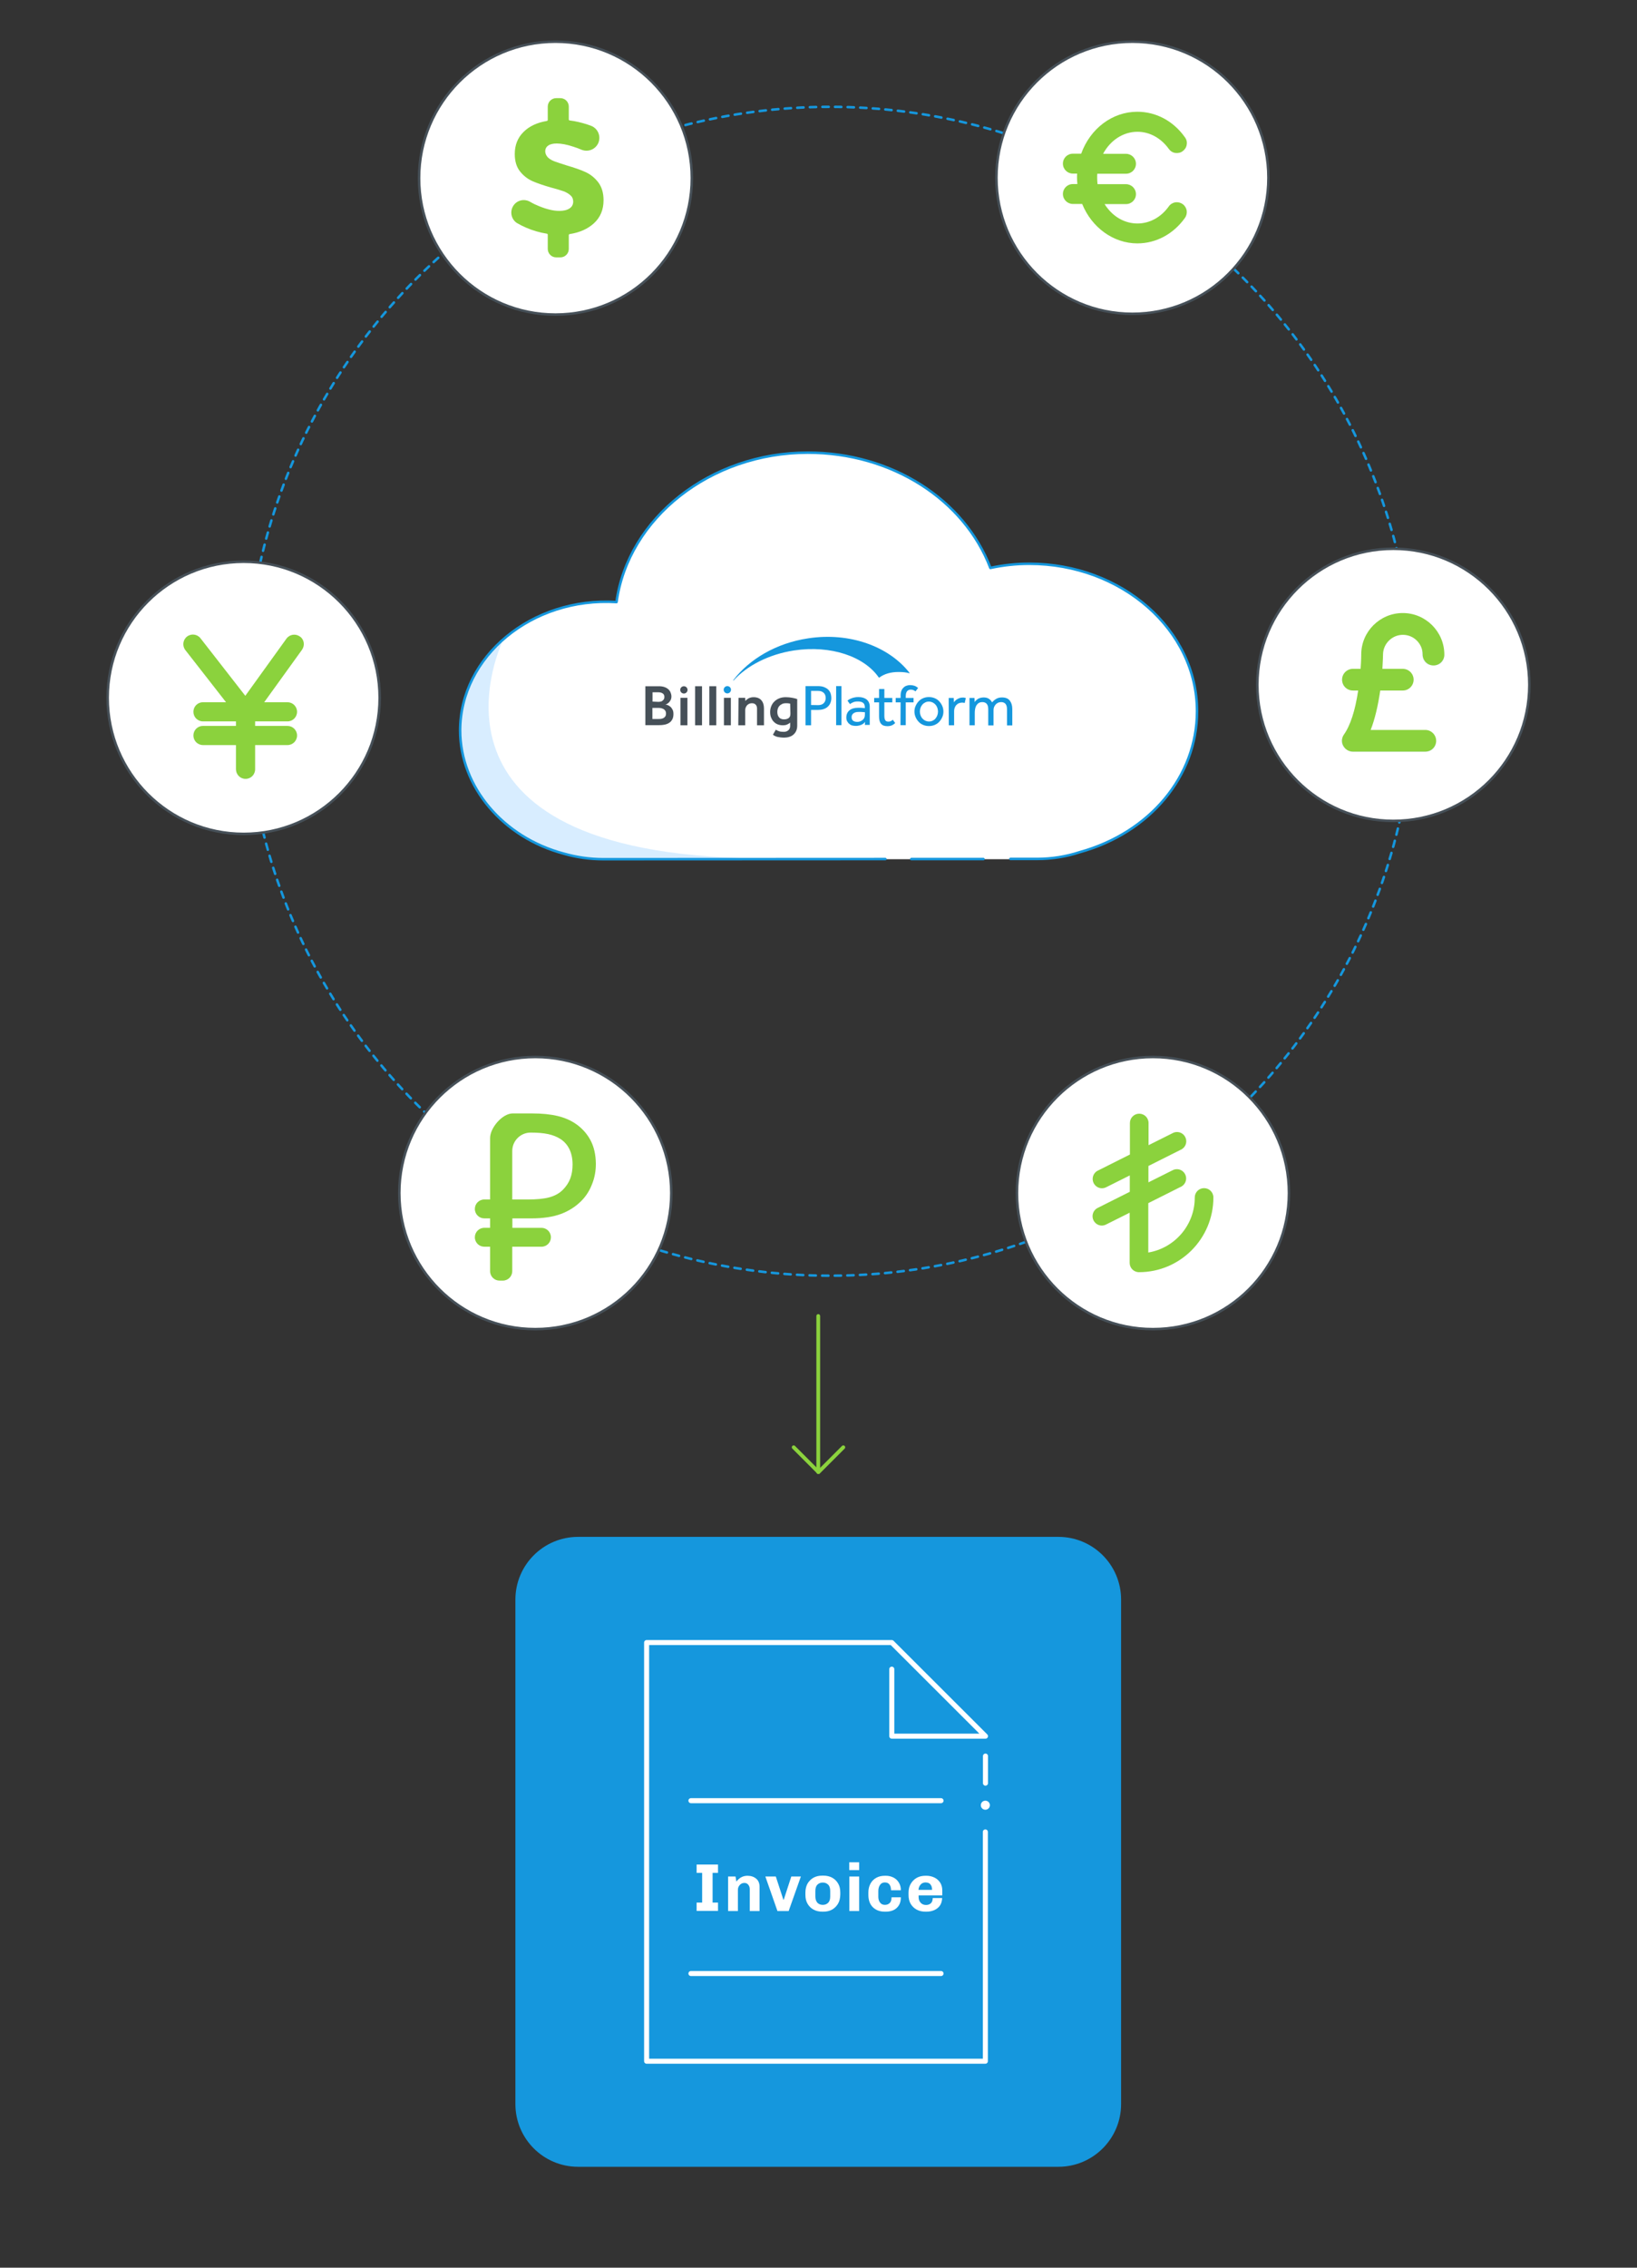 <?xml version="1.0" encoding="utf-8"?>
<!-- Generator: Adobe Illustrator 24.2.3, SVG Export Plug-In . SVG Version: 6.00 Build 0)  -->
<svg version="1.1" id="Layer_1" xmlns="http://www.w3.org/2000/svg" xmlns:xlink="http://www.w3.org/1999/xlink" x="0px" y="0px"
	 viewBox="0 0 1300 1800" style="enable-background:new 0 0 1300 1800;" xml:space="preserve">
<rect x="0" y="0" width="1300" height="1800" fill="#333333" stroke="none"/>
<style type="text/css">
	.st0{fill:#1597DD;}
	.st1{fill:none;stroke:#8BD23D;stroke-width:3;stroke-linecap:round;stroke-linejoin:round;stroke-miterlimit:10;}
	.st2{fill:#FFFFFF;}
	.st3{fill:#D8EDFF;}
	.st4{fill:none;stroke:#1597DD;stroke-width:2;stroke-linecap:round;stroke-linejoin:round;stroke-miterlimit:10;}
	.st5{fill:#465058;}
	
		.st6{fill:none;stroke:#1597DD;stroke-width:2;stroke-linecap:round;stroke-linejoin:round;stroke-miterlimit:10;stroke-dasharray:5,5;}
	.st7{fill:#FFFFFF;stroke:#465058;stroke-width:2;stroke-miterlimit:10;}
	.st8{clip-path:url(#SVGID_2_);}
	.st9{fill:#8BD23D;}
	.st10{fill:none;}
	.st11{fill:none;stroke:#FFFFFF;stroke-width:4;stroke-linecap:round;stroke-linejoin:round;stroke-miterlimit:10;}
	.st12{fill:none;stroke:#8BD23D;stroke-width:2;stroke-linecap:round;stroke-linejoin:round;stroke-miterlimit:10;}
	.st13{fill:none;stroke:#465058;stroke-width:2;stroke-linecap:round;stroke-linejoin:round;stroke-miterlimit:10;}
	.st14{fill:#465058;stroke:#465058;stroke-width:2;stroke-linecap:round;stroke-linejoin:round;stroke-miterlimit:10;}
	.st15{fill:#FFFFFF;stroke:#465058;stroke-width:2;stroke-linecap:round;stroke-linejoin:round;stroke-miterlimit:10;}
	.st16{fill:none;stroke:#465058;stroke-width:2;stroke-miterlimit:10;}
	.st17{fill:#D8EDFF;stroke:#465058;stroke-width:2;stroke-miterlimit:10;}
	.st18{fill:#FFFFFF;stroke:#1597DD;stroke-width:2;stroke-miterlimit:10;}
	.st19{fill:#FFFFFF;stroke:#1597DD;stroke-width:2;stroke-linecap:round;stroke-linejoin:round;stroke-miterlimit:10;}
	.st20{fill:none;stroke:#1597DD;stroke-width:2;stroke-linejoin:round;stroke-miterlimit:10;}
	.st21{fill:#B1DBFF;stroke:#1597DD;stroke-width:2;stroke-linecap:round;stroke-linejoin:round;stroke-miterlimit:10;}
	.st22{fill:none;stroke:#465058;stroke-width:2;stroke-linejoin:round;stroke-miterlimit:10;}
	.st23{fill:#DCE4EA;stroke:#465058;stroke-width:2;stroke-linecap:round;stroke-linejoin:round;stroke-miterlimit:10;}
	.st24{fill:#98A6AF;}
	.st25{fill:#D8EDFF;stroke:#1597DD;stroke-width:2;stroke-linejoin:round;stroke-miterlimit:10;}
	.st26{fill:none;stroke:#1597DD;stroke-width:2;stroke-linecap:round;stroke-linejoin:round;stroke-dasharray:8,8;}
	
		.st27{fill:none;stroke:#1597DD;stroke-width:2;stroke-linecap:round;stroke-linejoin:round;stroke-miterlimit:10;stroke-dasharray:8,8;}
	
		.st28{fill:none;stroke:#1597DD;stroke-width:2;stroke-linecap:round;stroke-linejoin:round;stroke-miterlimit:10;stroke-dasharray:9.315,9.315;}
	.st29{fill:none;stroke:#1597DD;stroke-width:2;stroke-linecap:round;stroke-linejoin:round;stroke-dasharray:9.315,9.315;}
	.st30{fill:none;stroke:#FFFFFF;stroke-width:2;stroke-miterlimit:10;}
</style>
<path class="st0" d="M840.5,1719.9H459.1c-27.5,0-49.8-22.3-49.8-49.8v-400.4c0-27.5,22.3-49.8,49.8-49.8h381.4
	c27.5,0,49.8,22.3,49.8,49.8v400.4C890.3,1697.6,868,1719.9,840.5,1719.9z"/>
<g>
	<line class="st1" x1="649.8" y1="1044.6" x2="649.8" y2="1168.5"/>
	<polyline class="st1" points="669.7,1148.8 650,1168.5 630.3,1148.8 	"/>
</g>
<g>
	<g>
		<path class="st2" d="M703.1,682 M781,682l-57.3,0 M781,682 M703.1,682L479,682.1c-10.5,0-21-1.5-31.2-4.4
			c-48.3-12.8-82.3-53-82.4-97.7c0-58.7,56.8-106.2,124.3-102c9.2-66.5,74.4-118.6,152-118.6c66.5,0,124.2,37,145,91.6
			c10.2-2.2,20.5-3.3,30.9-3.3c73.4,0,133.2,52.5,133.2,117.1c0,51.5-37.4,96.4-93.1,111.8c-10.6,3.5-22.3,5.4-34.1,5.4l0,0l-21,0"
			/>
		<path class="st3" d="M399.7,507.6c0,0-81.9,165.2,188,173.4l-41.9,1l-76.7-0.4c0,0-23.9-2.8-37.5-9.5
			c-13.6-6.8-67.6-31.3-65.8-99.4C365.8,572.7,365.8,536.5,399.7,507.6z"/>
		<g>
			<g>
				<path class="st4" d="M703.1,681.9 M781,681.9l-57.3,0 M781,681.9 M703.1,681.9L479,682c-10.5,0-21-1.5-31.2-4.4
					c-48.3-12.8-82.3-53-82.4-97.7c0-58.7,56.8-106.2,124.2-102c9.2-66.5,74.4-118.6,151.9-118.6c66.5,0,124.2,37,145,91.5
					c10.2-2.2,20.5-3.3,30.9-3.3c73.4,0,133.2,52.5,133.2,117.1c0,51.5-37.4,96.4-93.1,111.8c-10.6,3.5-22.3,5.4-34.1,5.4l0,0l-21,0
					"/>
			</g>
			<g>
				<g>
					<path class="st0" d="M722.1,534.4c0.2,0,0.3-0.1,0.2-0.3c-16.3-20.9-47.4-32.5-80.6-27.4c-25.3,3.8-46.6,16.5-59.4,33.2
						c-0.1,0.2,0.1,0.4,0.3,0.2c10.6-11.7,27.8-20.7,48-23.8c29.2-4.4,55.8,4.8,67.3,21.5c0.1,0,0.2,0,0.3,0.1c4-3,9.1-4.5,15.4-4.5
						C717,533.4,719.9,533.7,722.1,534.4z"/>
				</g>
				<g>
					<g>
						<path class="st0" d="M639.7,544.6l9.8,0c2.1,0,3.9,0.3,5.2,0.9c1.4,0.6,2.5,1.3,3.3,2.2c0.8,0.9,1.4,1.9,1.7,3
							c0.3,1.1,0.5,2.2,0.5,3.3c0,1.6-0.3,2.9-0.8,4.1c-0.5,1.2-1.3,2.2-2.2,3c-0.9,0.8-2,1.4-3.3,1.8c-1.3,0.4-2.7,0.6-4.2,0.6
							l-5.6,0l0,12.2l-4.4,0L639.7,544.6z M649.7,559.7c1.9,0,3.4-0.5,4.4-1.5c1-1,1.6-2.3,1.6-4.1c0-1.8-0.5-3.2-1.6-4.2
							c-1.1-1-2.5-1.5-4.4-1.5l-5.6,0l0,11.2L649.7,559.7z"/>
						<path class="st0" d="M664,544.6l4.2,0l0,31l-4.2,0L664,544.6z"/>
						<path class="st0" d="M687,573c-0.8,1.1-1.9,1.9-3.2,2.4c-1.3,0.5-2.7,0.8-4.1,0.8c-0.9,0-1.8-0.1-2.7-0.3
							c-0.9-0.2-1.7-0.6-2.4-1.2c-0.7-0.5-1.3-1.2-1.8-2.1c-0.5-0.9-0.7-1.9-0.7-3.1c0-2.3,0.8-4.2,2.4-5.6c1.6-1.4,4-2.1,7-2.1
							c0.5,0,1,0,1.6,0c0.6,0,1.1,0.1,1.6,0.1c0.5,0,0.9,0.1,1.3,0.1c0.4,0,0.6,0.1,0.8,0.1l0-0.8c0-1.6-0.5-2.8-1.5-3.5
							c-1-0.7-2.3-1-4-1c-1.6,0-2.9,0.2-3.9,0.7c-1,0.4-1.8,0.9-2.4,1.4l-2-2.8c0.4-0.3,0.8-0.6,1.3-0.9c0.5-0.3,1.1-0.6,1.9-0.9
							c0.7-0.3,1.5-0.5,2.4-0.7c0.9-0.2,1.9-0.3,3.1-0.3c2.8,0,5,0.7,6.6,2c1.6,1.3,2.4,3.3,2.4,5.7l0,10.2c0,0.8,0,1.6,0,2.3
							c0,0.8,0,1.4,0,1.9l-3.9,0L687,573z M686.9,565.4c-0.1,0-0.4-0.1-0.7-0.1c-0.4,0-0.8-0.1-1.2-0.1c-0.5,0-1-0.1-1.5-0.1
							c-0.5,0-1,0-1.5,0c-1.2,0-2.1,0.1-2.9,0.4c-0.7,0.3-1.3,0.6-1.7,1c-0.4,0.4-0.7,0.9-0.9,1.4c-0.2,0.5-0.2,1-0.2,1.5
							c0,1.2,0.4,2.1,1.2,2.7c0.8,0.6,1.9,0.9,3.3,0.9c0.8,0,1.6-0.1,2.3-0.4c0.7-0.3,1.4-0.7,1.9-1.1c0.6-0.5,1-1,1.3-1.6
							c0.3-0.6,0.5-1.3,0.5-1.9L686.9,565.4z"/>
						<path class="st0" d="M698.1,557.5l-3.9,0l0-3.5l3.9,0l0-7.1l4.2,0l0,7.1l6.3,0l0,3.5l-6.3,0l0,10.7c0,1.7,0.3,2.9,0.8,3.6
							c0.5,0.7,1.3,1,2.3,1c0.8,0,1.5-0.1,2-0.4c0.5-0.2,1.1-0.6,1.6-1.1l1.9,2.6c-0.9,0.9-1.8,1.5-2.8,1.9
							c-0.9,0.4-2.1,0.6-3.4,0.6c-2.3,0-4-0.6-5-1.9c-1.1-1.2-1.6-3.2-1.6-5.8L698.1,557.5z"/>
						<path class="st0" d="M715.2,557.5l-3.9,0l0-3.5l3.9,0l0-1.8c0-1.5,0.2-2.7,0.6-3.8c0.4-1.1,1-1.9,1.7-2.6
							c0.7-0.7,1.5-1.2,2.4-1.5c0.9-0.3,1.8-0.5,2.8-0.5c1.1,0,2.3,0.2,3.4,0.5c1.1,0.4,2.1,1,3,1.8l-2.1,2.7
							c-1.1-1-2.4-1.4-3.7-1.4c-1.2,0-2.2,0.4-2.9,1.2c-0.7,0.8-1.1,2.1-1.1,4l0,1.4l6.2,0l0,3.5l-6.2,0l0,18.1l-4.2,0L715.2,557.5z
							"/>
						<path class="st0" d="M737.7,576.3c-1.7,0-3.2-0.3-4.6-0.9c-1.4-0.6-2.6-1.4-3.6-2.5c-1-1.1-1.8-2.3-2.4-3.7
							c-0.6-1.4-0.9-2.9-0.9-4.4c0-1.6,0.3-3.1,0.9-4.4c0.6-1.4,1.4-2.6,2.4-3.7c1-1.1,2.2-1.9,3.6-2.5c1.4-0.6,2.9-0.9,4.6-0.9
							c1.6,0,3.2,0.3,4.6,0.9c1.4,0.6,2.6,1.4,3.6,2.5c1,1.1,1.8,2.3,2.4,3.7c0.6,1.4,0.9,2.9,0.9,4.4c0,1.6-0.3,3.1-0.9,4.4
							c-0.6,1.4-1.4,2.6-2.4,3.7c-1,1.1-2.2,1.9-3.6,2.5C740.9,576,739.4,576.3,737.7,576.3z M737.7,572.7c1.1,0,2.1-0.2,3-0.7
							c0.9-0.4,1.7-1,2.3-1.8c0.6-0.7,1.1-1.6,1.4-2.5c0.3-0.9,0.5-1.9,0.5-2.9c0-1-0.2-1.9-0.5-2.9c-0.3-0.9-0.8-1.8-1.4-2.5
							c-0.6-0.7-1.4-1.3-2.3-1.8c-0.9-0.4-1.9-0.7-3-0.7c-1.1,0-2.1,0.2-3,0.7c-0.9,0.5-1.7,1-2.3,1.8c-0.6,0.7-1.1,1.6-1.4,2.5
							c-0.3,0.9-0.5,1.9-0.5,2.9c0,1,0.2,2,0.5,2.9c0.3,0.9,0.8,1.8,1.4,2.5c0.6,0.7,1.4,1.3,2.3,1.8
							C735.6,572.4,736.6,572.7,737.7,572.7z"/>
						<path class="st0" d="M753.4,558.4c0-0.9,0-1.7,0-2.3c0-0.7,0-1.4,0-2.1l4,0l0.1,3.5c0.2-0.4,0.6-0.8,1-1.2
							c0.4-0.4,0.9-0.9,1.5-1.2c0.6-0.4,1.2-0.7,2-1c0.8-0.3,1.6-0.4,2.6-0.4c0.5,0,0.9,0,1.3,0.1c0.4,0.1,0.8,0.2,1.1,0.3l-0.9,3.9
							c-0.6-0.2-1.3-0.3-2.1-0.3c-0.9,0-1.7,0.2-2.5,0.5c-0.8,0.3-1.4,0.8-2,1.4c-0.6,0.6-1,1.3-1.3,2.1s-0.5,1.7-0.5,2.6l0,11.4
							l-4.2,0L753.4,558.4z"/>
						<path class="st0" d="M769.9,558.7c0-1,0-1.8,0-2.5c0-0.7,0-1.4,0-2.2l4,0l0.1,3.3c0.2-0.4,0.6-0.8,1-1.2
							c0.4-0.4,0.9-0.9,1.4-1.2c0.6-0.4,1.2-0.7,2-0.9c0.8-0.2,1.6-0.4,2.6-0.4c1.7,0,3.1,0.3,4.2,1c1.1,0.7,2,1.6,2.6,2.9
							c0.9-1,1.9-1.9,3.2-2.7c1.3-0.8,2.8-1.2,4.7-1.2c2.8,0,4.9,0.8,6.2,2.5c1.3,1.7,2,3.9,2,6.7l0,13l-4.2,0l0-12.7
							c0-2-0.4-3.5-1.2-4.4c-0.8-0.9-1.9-1.4-3.5-1.4c-0.9,0-1.7,0.2-2.4,0.5c-0.7,0.4-1.4,0.8-1.9,1.4c-0.5,0.6-1,1.3-1.3,2.1
							c-0.3,0.8-0.4,1.6-0.4,2.5l0,12l-4.2,0l0-12.7c0-2-0.4-3.5-1.2-4.4c-0.8-0.9-1.9-1.4-3.4-1.4c-1.1,0-2.1,0.2-2.9,0.7
							c-0.8,0.5-1.4,1.1-1.9,1.9c-0.5,0.8-0.8,1.7-1,2.7c-0.2,1-0.3,2-0.3,3.1l0,10l-4.2,0L769.9,558.7z"/>
					</g>
					<g>
						<path class="st5" d="M512.5,544.7l10.7,0c1.6,0,3.1,0.2,4.3,0.6s2.3,1,3.1,1.7c0.8,0.7,1.5,1.6,1.9,2.6c0.4,1,0.7,2,0.7,3.2
							c0,1.1-0.2,2-0.6,2.8c-0.4,0.8-0.9,1.5-1.4,2c-0.5,0.5-1.1,0.9-1.6,1.2c-0.5,0.3-1,0.4-1.3,0.4c0.6,0.1,1.2,0.2,2,0.5
							c0.7,0.3,1.4,0.7,2.1,1.3c0.7,0.6,1.2,1.4,1.7,2.3c0.5,0.9,0.7,2.1,0.7,3.5c0,1.7-0.3,3.1-0.9,4.2c-0.6,1.1-1.4,2.1-2.4,2.7
							c-1,0.7-2.3,1.2-3.7,1.5c-1.4,0.3-2.9,0.4-4.6,0.4l-10.7,0L512.5,544.7z M522.9,557.1c0.6,0,1.2-0.1,1.7-0.2
							c0.6-0.1,1.1-0.3,1.5-0.7c0.4-0.3,0.8-0.7,1.1-1.2c0.3-0.5,0.4-1.1,0.4-1.8c0-0.7-0.1-1.3-0.4-1.8c-0.3-0.5-0.6-0.8-1.1-1.1
							c-0.5-0.3-1-0.5-1.5-0.6c-0.6-0.1-1.1-0.2-1.7-0.2l-4.7,0l0,7.4L522.9,557.1z M523.1,570.7c0.6,0,1.2,0,1.8-0.1
							c0.7-0.1,1.3-0.3,1.9-0.6c0.6-0.3,1.1-0.7,1.5-1.3c0.4-0.6,0.6-1.4,0.6-2.3c0-0.9-0.2-1.7-0.6-2.3c-0.4-0.6-0.9-1-1.4-1.3
							c-0.6-0.3-1.2-0.5-1.9-0.7c-0.7-0.1-1.3-0.2-1.9-0.2l-5,0l0,8.8L523.1,570.7z"/>
						<path class="st5" d="M540.4,553.9l5.5,0l0,21.8l-5.5,0L540.4,553.9z"/>
						<path class="st5" d="M552,544.7l5.5,0l0,31l-5.5,0L552,544.7z"/>
						<path class="st5" d="M563.3,544.7l5.5,0l0,31l-5.5,0L563.3,544.7z"/>
						<path class="st5" d="M574.9,553.9l5.5,0l0,21.8l-5.5,0L574.9,553.9z"/>
						<path class="st5" d="M586.5,553.9l5.3,0l0.1,2.5c0.3-0.3,0.6-0.6,1-1c0.4-0.3,0.9-0.7,1.4-1c0.5-0.3,1.2-0.5,1.8-0.7
							c0.7-0.2,1.5-0.3,2.3-0.3c2.7,0,4.8,0.8,6.2,2.4c1.4,1.6,2.1,3.8,2.1,6.6l0,13.3l-5.5,0l0-13.2c0-1.4-0.4-2.5-1.1-3.2
							c-0.8-0.8-1.7-1.1-3-1.1c-0.7,0-1.4,0.1-2.1,0.4c-0.7,0.3-1.2,0.7-1.7,1.2c-0.5,0.5-0.8,1.1-1.1,1.8c-0.3,0.7-0.4,1.4-0.4,2.3
							l0,11.8l-5.5,0L586.5,553.9z"/>
						<path class="st5" d="M616.1,579.2c0.9,0.6,1.8,1,2.8,1.3c1,0.3,2.2,0.4,3.6,0.4c1.4,0,2.6-0.4,3.6-1.3c1-0.9,1.4-2.1,1.4-3.6
							l0-2.4c-0.7,0.6-1.6,1.1-2.4,1.5c-0.9,0.4-2.1,0.6-3.5,0.6c-1.6,0-3-0.3-4.2-0.8c-1.2-0.5-2.3-1.3-3.1-2.2
							c-0.9-0.9-1.5-2.1-2-3.3c-0.5-1.3-0.7-2.7-0.7-4.3c0-1.6,0.3-3.1,0.9-4.6c0.6-1.4,1.4-2.7,2.5-3.7c1.1-1.1,2.4-1.9,3.9-2.5
							c1.5-0.6,3.2-0.9,5.1-0.9c1.9,0,3.6,0.2,5.2,0.5c1.6,0.3,2.9,0.6,3.9,1l0,21.2c0,1.5-0.3,2.9-0.8,4c-0.5,1.2-1.3,2.2-2.2,3
							c-0.9,0.8-2,1.4-3.3,1.8c-1.3,0.4-2.7,0.6-4.1,0.6c-1.1,0-2.2-0.1-3-0.2c-0.9-0.1-1.7-0.3-2.4-0.4c-0.7-0.2-1.3-0.4-1.9-0.7
							c-0.6-0.3-1.1-0.6-1.6-1L616.1,579.2z M627.5,558.6c-0.4-0.2-0.9-0.3-1.3-0.3c-0.5-0.1-1.2-0.1-2.2-0.1
							c-1.1,0-2.1,0.2-2.9,0.6c-0.8,0.4-1.6,0.9-2.1,1.5c-0.6,0.6-1,1.3-1.3,2.2c-0.3,0.8-0.4,1.7-0.4,2.6c0,1.7,0.4,3.1,1.3,4.2
							c0.8,1.1,2.2,1.7,4,1.7c1.7,0,2.9-0.4,3.8-1.1c0.9-0.7,1.3-1.8,1.3-3.4L627.5,558.6z"/>
						<circle class="st5" cx="543.1" cy="547.6" r="2.9"/>
						<circle class="st0" cx="577.6" cy="547.5" r="2.9"/>
					</g>
				</g>
			</g>
		</g>
	</g>
	<circle class="st6" cx="659.2" cy="548.7" r="463.9"/>
	<g>
		<circle class="st7" cx="899.3" cy="141.1" r="108"/>
		<g>
			<defs>
				<path id="SVGID_1_" d="M939.2,162c-1.7-1.2-3.8-1.7-5.9-1.4c-2.1,0.4-3.9,1.5-5.1,3.2c-6.1,8.6-15.2,13.6-24.9,13.6
					c-9.2,0-17.7-4.4-23.7-12c-0.9-1.1-1.7-2.2-2.4-3.4l17,0c4.4,0,7.9-3.5,7.9-7.9s-3.6-7.9-7.9-7.9l-22.6,0
					c-0.2-1.7-0.3-3.5-0.3-5.2c0-1,0-2.1,0.1-3.1l22.8,0c4.4,0,7.9-3.5,7.9-7.9s-3.6-7.9-7.9-7.9l-18.2,0
					c5.8-10.8,16-17.5,27.3-17.5c9.7,0,18.7,5,24.9,13.6c1.2,1.7,3,2.9,5.1,3.2c2.1,0.3,4.2-0.1,5.9-1.4c1.7-1.2,2.9-3,3.2-5.1
					c0.4-2.1-0.1-4.2-1.4-5.9c-9.1-12.9-22.9-20.3-37.8-20.3c-19.8,0-37.4,13.3-44.6,33.3l-6.6,0c-4.4,0-7.9,3.5-7.9,7.9
					c0,4.4,3.6,7.9,7.9,7.9l3.4,0c-0.1,1.1-0.1,2.1-0.1,3.1c0,1.7,0.1,3.4,0.3,5.2l-3.6,0c-4.4,0-7.9,3.5-7.9,7.9s3.6,7.9,7.9,7.9
					l7.4,0c7.6,18.8,24.9,31.3,43.8,31.3c14.9,0,28.6-7.4,37.8-20.2c1.2-1.7,1.7-3.8,1.4-5.9C942,165,940.9,163.2,939.2,162z"/>
			</defs>
			<clipPath id="SVGID_2_">
				<use xlink:href="#SVGID_1_"  style="overflow:visible;"/>
			</clipPath>
			<g class="st8">
				<path class="st9" d="M939.2,162c-1.7-1.2-3.8-1.7-5.9-1.4c-2.1,0.4-3.9,1.5-5.1,3.2c-6.1,8.6-15.2,13.6-24.9,13.6
					c-9.2,0-17.7-4.4-23.7-12c-0.9-1.1-1.7-2.2-2.4-3.4l17,0c4.4,0,7.9-3.5,7.9-7.9s-3.6-7.9-7.9-7.9l-22.6,0
					c-0.2-1.7-0.3-3.5-0.3-5.2c0-1,0-2.1,0.1-3.1l22.8,0c4.4,0,7.9-3.5,7.9-7.9s-3.6-7.9-7.9-7.9l-18.2,0
					c5.8-10.8,16-17.5,27.3-17.5c9.7,0,18.7,5,24.9,13.6c1.2,1.7,3,2.9,5.1,3.2c2.1,0.3,4.2-0.1,5.9-1.4c1.7-1.2,2.9-3,3.2-5.1
					c0.4-2.1-0.1-4.2-1.4-5.9c-9.1-12.9-22.9-20.3-37.8-20.3c-19.8,0-37.4,13.3-44.6,33.3l-6.6,0c-4.4,0-7.9,3.5-7.9,7.9
					c0,4.4,3.6,7.9,7.9,7.9l3.4,0c-0.1,1.1-0.1,2.1-0.1,3.1c0,1.7,0.1,3.4,0.3,5.2l-3.6,0c-4.4,0-7.9,3.5-7.9,7.9s3.6,7.9,7.9,7.9
					l7.4,0c7.6,18.8,24.9,31.3,43.8,31.3c14.9,0,28.6-7.4,37.8-20.2c1.2-1.7,1.7-3.8,1.4-5.9C942,165,940.9,163.2,939.2,162z"/>
			</g>
		</g>
	</g>
	<g>
		<circle class="st7" cx="441.1" cy="141.4" r="108.3"/>
		<g>
			<g>
				<g>
					<path class="st2" d="M451.7,192.6v8.4c0,1.8-1.5,3.3-3.3,3.3l-10.1,0c-1.8,0-3.3-1.5-3.3-3.3v-15.4c-5.9-0.9-11.7-2.6-17.2-4.9
						c-5.5-2.3-10.3-5.3-14.5-8.8l8.9-18c4.4,3.9,9.7,7.2,15.8,9.7c6.1,2.5,11.5,3.8,16.1,3.8c3.4,0,6.1-0.6,8.1-1.9
						c2-1.3,3-3.1,3-5.5c0-2-0.7-3.7-2.2-5c-1.5-1.3-3.3-2.4-5.5-3.2c-2.2-0.8-5.3-1.7-9.4-2.8c-6-1.7-11-3.4-15-5.1
						c-3.9-1.7-7.3-4.3-10.1-7.8c-2.8-3.5-4.2-8.1-4.2-13.9c0-7,2.3-12.9,7-17.5c4.6-4.6,11-7.6,19.2-8.9V83c0-2.8,2.3-5.1,5.1-5.1
						l6.6,0c2.8,0,5.1,2.3,5.1,5.1v12.5c5,0.6,9.9,1.7,14.7,3.3s9,3.7,12.8,6.1l-8.7,18.3c-4.7-2.8-9.7-5-15-6.8
						c-5.3-1.8-9.8-2.6-13.4-2.6c-2.8,0-5.1,0.5-6.7,1.6c-1.7,1.1-2.6,2.8-2.4,5c0.1,1.7,0.9,3.3,2.1,4.4c1.4,1.3,3.2,2.3,5.3,3.1
						c2.1,0.8,5.2,1.8,9.3,3.1c6.1,1.8,11.2,3.5,15.1,5.3c4,1.8,7.4,4.5,10.2,8.1c2.8,3.6,4.3,8.4,4.3,14.3c0,7.5-2.5,13.6-7.6,18.3
						c-5.1,4.6-11.7,7.6-20,8.7V192.6z"/>
				</g>
				<g>
					<path class="st9" d="M451.7,192.6v5c0,3.7-3,6.7-6.7,6.7l-3.3,0c-3.7,0-6.7-3-6.7-6.7v-11.3c0-0.4-0.3-0.7-0.7-0.8
						c-5.7-0.9-11.2-2.5-16.5-4.8c-2.5-1.1-4.8-2.2-7-3.5c-4.4-2.6-6-8.3-3.7-12.9v0c2.6-5.2,8.9-7,13.9-4.1c2.2,1.3,4.5,2.4,7,3.4
						c6.1,2.5,11.5,3.8,16.1,3.8c3.4,0,6.1-0.6,8.1-1.9c2-1.3,3-3.1,3-5.5c0-2-0.7-3.7-2.2-5c-1.5-1.3-3.3-2.4-5.5-3.2
						c-2.2-0.8-5.3-1.7-9.4-2.8c-6-1.7-11-3.4-15-5.1c-3.9-1.7-7.3-4.3-10.1-7.8c-2.8-3.5-4.2-8.1-4.2-13.9c0-7,2.3-12.9,7-17.5
						c4.5-4.5,10.7-7.4,18.5-8.7c0.4-0.1,0.7-0.4,0.7-0.8V84.6c0-3.7,3-6.7,6.7-6.7l3.3,0c3.7,0,6.7,3,6.7,6.7v10.2
						c0,0.4,0.3,0.8,0.7,0.8c4.8,0.6,9.4,1.7,14,3.2c1.1,0.4,2.1,0.7,3.1,1.1c5.5,2.2,8,8.5,5.5,13.9v0c-2.4,5-8.2,7.1-13.3,5
						c-2-0.9-4.1-1.6-6.2-2.3c-5.3-1.8-9.8-2.6-13.4-2.6c-2.8,0-5.1,0.5-6.7,1.6c-1.5,1-2.3,2.4-2.4,4.2c-0.1,2.2,1,4.3,2.6,5.7
						c1.3,1.1,2.9,2,4.8,2.7c2.1,0.8,5.2,1.8,9.3,3.1c6.1,1.8,11.2,3.5,15.1,5.3c4,1.8,7.4,4.5,10.2,8.1c2.8,3.6,4.3,8.4,4.3,14.3
						c0,7.5-2.5,13.6-7.6,18.3c-4.9,4.5-11.4,7.4-19.3,8.6c-0.4,0.1-0.7,0.4-0.7,0.8V192.6z"/>
				</g>
			</g>
		</g>
	</g>
	<g>
		<circle class="st7" cx="425.1" cy="947" r="108"/>
		<path class="st9" d="M468.9,905c-2.8-5.2-6.7-9.5-11.6-12.9c-4.2-2.9-9.1-5-14.6-6.3c-5.5-1.3-12.2-2-20.1-2h-15.5
			c-8.1,0-17.9,11.4-17.9,19.5v48.8h-4.6c-4.2,0-7.5,3.4-7.5,7.5l0,0c0,4.2,3.4,7.5,7.5,7.5h4.6v7.5h-4.6c-4.2,0-7.5,3.4-7.5,7.5
			l0,0c0,4.2,3.4,7.5,7.5,7.5h4.6v19.4c0,4.2,3.4,7.5,7.5,7.5h2.6c4.2,0,7.5-3.4,7.5-7.5v-19.4H430c4.2,0,7.5-3.4,7.5-7.5l0,0
			c0-4.2-3.4-7.5-7.5-7.5h-23.1v-7.5h15c9.5,0,17.3-1.2,23.5-3.5c6.2-2.3,11.6-5.7,16.2-10.3c3.6-3.6,6.5-8,8.5-13.2
			c2.1-5.1,3.1-10.6,3.1-16.4C473.1,916.5,471.7,910.2,468.9,905z M452.9,935.4c-1.2,3.2-3.1,6.1-5.7,8.8c-2.9,3-6.6,5-11,6.2
			c-4.4,1.2-10.2,1.7-17.3,1.7h-10h-2.1v-38.5c0-8.1,6.6-14.6,14.6-14.6l0,0c5.5,0,10.2,0.4,13.9,1.2c3.7,0.8,7,2.1,9.8,3.9
			c3.2,2.1,5.6,4.9,7.2,8.3c1.6,3.4,2.4,7.4,2.4,12C454.7,928.5,454.1,932.2,452.9,935.4z"/>
	</g>
	<g>
		<circle class="st7" cx="915.6" cy="947" r="108"/>
		<path class="st9" d="M904.5,1009.8c-4.1,0-7.4-3.3-7.4-7.4v-39.8l-18.8,9.4c-1,0.5-2.2,0.8-3.3,0.8c-2.8,0-5.3-1.6-6.6-4.1
			c-1.8-3.6-0.4-8.1,3.3-9.9l25.5-12.8v-13l-18.8,9.4c-1,0.5-2.2,0.8-3.3,0.8c-2.8,0-5.3-1.6-6.6-4.1c-1.8-3.6-0.4-8.1,3.3-9.9
			l25.5-12.8v-25c0-4.1,3.3-7.4,7.4-7.4s7.4,3.3,7.4,7.4v17.6l18.8-9.4c3.5-2.1,8-1,10.1,2.5c2.1,3.5,1,8-2.5,10.1
			c-0.3,0.2-0.6,0.4-1,0.5l-25.5,12.8v13l18.8-9.4c3.5-2.1,8-1,10.1,2.5c2.1,3.5,1,8-2.5,10.1c-0.3,0.2-0.6,0.4-1,0.5l-25.5,12.8
			v39.2c21.3-3.6,37-22.1,36.9-43.7c0-4.1,3.3-7.4,7.4-7.4c4.1,0,7.4,3.3,7.4,7.4C963.6,983.3,937.1,1009.8,904.5,1009.8z"/>
	</g>
	<g>
		<g>
			<circle class="st7" cx="193.5" cy="553.9" r="108"/>
			<g>
				<path class="st2" d="M241.2,510.1c-0.3-2-1.4-3.8-3.1-4.9c-3.4-2.4-8.1-1.7-10.6,1.7l-32.7,45.4l-35.6-45.7
					c-2.6-3.3-7.4-3.9-10.7-1.3c-3.3,2.6-3.9,7.4-1.3,10.7l32.3,41.4h-18.3c-4.2,0-7.6,3.4-7.6,7.6c0,4.2,3.4,7.6,7.6,7.6h26.2v3.6
					h-26.2c-4.2,0-7.6,3.4-7.6,7.6c0,4.2,3.4,7.6,7.6,7.6h26.2v19.2c0,4.2,3.4,7.6,7.6,7.6s7.6-3.4,7.6-7.6v-19.2h25.7
					c4.2,0,7.6-3.4,7.6-7.6c0-4.2-3.4-7.6-7.6-7.6h-25.7v-3.6h25.7c4.2,0,7.6-3.4,7.6-7.6c0-4.2-3.4-7.6-7.6-7.6h-18.5l30-41.6
					C241,514.1,241.5,512.1,241.2,510.1z"/>
				<path class="st3" d="M154.5,503.9c0,0-3.1,2.3-0.9,9.6c2.2,7.3,27.7,35.6,28.7,39c1.2,4-1.4,5.7-1.4,5.7L147.2,516
					C147.2,516,141.5,504.3,154.5,503.9z"/>
				<path class="st3" d="M187.5,576.8c0,0,5.7-2.4,1.7-7.1c-3.2-3.7-20.8-0.6-27-2c-6.2-1.4-0.9-10.3-0.9-10.3s-7.6,0.2-7.6,7.6
					s7.6,7.6,7.6,7.6h26.2V576.8z"/>
				<path class="st3" d="M187.5,595.5v-4.2h-26.2c0,0-7.6-0.2-7.6-7.6s7.6-7.6,7.6-7.6s-5.3,8.9,0.9,10.3c6.2,1.4,24.5-2.2,28.4,2.1
					c3.4,3.7,0.7,18.8,1.2,21.7c0.8,4.3,5.1,5.9,10,4l0,0c0,0-1.8,4.1-6.7,4.1s-7.6-4-7.6-7.6S187.5,595.5,187.5,595.5"/>
				<path class="st9" d="M241.2,510.1c-0.3-2-1.4-3.8-3.1-4.9c-3.4-2.4-8.1-1.7-10.6,1.7l-32.7,45.4l-35.6-45.7
					c-2.6-3.3-7.4-3.9-10.7-1.3c-3.3,2.6-3.9,7.4-1.3,10.7l32.3,41.4h-18.3c-4.2,0-7.6,3.4-7.6,7.6c0,4.2,3.4,7.6,7.6,7.6h26.2v3.6
					h-26.2c-4.2,0-7.6,3.4-7.6,7.6c0,4.2,3.4,7.6,7.6,7.6h26.2v19.2c0,4.2,3.4,7.6,7.6,7.6s7.6-3.4,7.6-7.6v-19.2h25.7
					c4.2,0,7.6-3.4,7.6-7.6c0-4.2-3.4-7.6-7.6-7.6h-25.7v-3.6h25.7c4.2,0,7.6-3.4,7.6-7.6c0-4.2-3.4-7.6-7.6-7.6h-18.5l30-41.6
					C241,514.1,241.5,512.1,241.2,510.1z"/>
			</g>
		</g>
		<g>
			<circle class="st7" cx="1106.5" cy="543.6" r="108"/>
			<g>
				<path class="st2" d="M1114.1,503.9c8.7,0,15.7,7.1,15.7,15.7c0,4.8,3.9,8.6,8.6,8.6c4.8,0,8.6-3.9,8.6-8.6c0-18.2-14.8-33-33-33
					c-18.2,0-33,14.8-33,32.9c0,0.2,0,4.8-0.5,11.4l-6.1,0c-4.8,0-8.6,3.9-8.6,8.6c0,4.8,3.9,8.6,8.6,8.6l4.2,0
					c-2.4,15.8-6.2,27.8-11.3,34.9c-1.9,2.6-2.1,6.1-0.6,8.9c1.5,2.9,4.4,4.7,7.7,4.7l57.5,0c4.8,0,8.6-3.9,8.6-8.6
					s-3.9-8.6-8.6-8.6l-43.4,0c3.3-8.5,5.8-19,7.6-31.3l17.9,0c4.8,0,8.6-3.9,8.6-8.6c0-4.8-3.9-8.6-8.6-8.6l-16.2,0
					c0.4-6.5,0.5-10.8,0.5-11.4C1098.4,510.9,1105.5,503.9,1114.1,503.9z"/>
				<path class="st3" d="M1074.5,531c0,0-5.7,7.8,0,10.7c5.7,2.9,9.1-0.5,9.4,2.9s-6.7,35-6,40.8s28.7,6.2,35.4,6.2
					c6.7,0,23.1,1.6,27.2-3.5c0,0,0.2,8.6-8.6,8.6c-8.9,0-58.9,0-58.9,0s-12.1-3.5-5.6-13.6c5-7.8,8.8-20.8,8.8-20.8l2.4-14.1
					l-4.2,0c0,0-8.6-0.3-8.6-8.6C1065.9,531.3,1074.5,531,1074.5,531z"/>
				<path class="st3" d="M1129.5,514.5c0,0,3.3,8.1,10.4,8.4c7.1,0.2,7.1-3.3,7.1-3.3s0.6,8.6-8.6,8.6
					C1127,528.3,1129.5,514.5,1129.5,514.5z"/>
				<path class="st9" d="M1114.1,503.9c8.7,0,15.7,7.1,15.7,15.7c0,4.8,3.9,8.6,8.6,8.6c4.8,0,8.6-3.9,8.6-8.6c0-18.2-14.8-33-33-33
					c-18.2,0-33,14.8-33,32.9c0,0.2,0,4.8-0.5,11.4l-6.1,0c-4.8,0-8.6,3.9-8.6,8.6c0,4.8,3.9,8.6,8.6,8.6l4.2,0
					c-2.4,15.8-6.2,27.8-11.3,34.9c-1.9,2.6-2.1,6.1-0.6,8.9c1.5,2.9,4.4,4.7,7.7,4.7l57.5,0c4.8,0,8.6-3.9,8.6-8.6
					s-3.9-8.6-8.6-8.6l-43.4,0c3.3-8.5,5.8-19,7.6-31.3l17.9,0c4.8,0,8.6-3.9,8.6-8.6c0-4.8-3.9-8.6-8.6-8.6l-16.2,0
					c0.4-6.5,0.5-10.8,0.5-11.4C1098.4,510.9,1105.5,503.9,1114.1,503.9z"/>
			</g>
		</g>
	</g>
</g>
<g>
	<g>
		<polygon class="st10" points="782.6,1378.1 782.6,1636.1 513.5,1636.1 513.5,1303.8 708.2,1303.8 		"/>
		<g>
			<g>
				<line class="st11" x1="548.7" y1="1429.3" x2="747.3" y2="1429.3"/>
				<line class="st11" x1="548.7" y1="1566.5" x2="747.3" y2="1566.5"/>
				<polyline class="st11" points="708.2,1324.9 708.2,1378.1 782.6,1378.1 708.2,1303.8 513.5,1303.8 513.5,1636.1 782.5,1636.1 
					782.5,1454.1 				"/>
				<circle class="st2" cx="782.5" cy="1432.9" r="3.6"/>
				<line class="st11" x1="782.6" y1="1415.4" x2="782.6" y2="1393.9"/>
			</g>
		</g>
		<g>
			<path class="st2" d="M553.2,1480h17v6.6h-4.3v23.6h4.3v6.6h-17v-6.6h4.4v-23.6h-4.4V1480z"/>
			<path class="st2" d="M584.8,1493.5c2.3-3,5.2-4.6,8.8-4.6c2.8,0,5.1,0.8,6.9,2.3c1.8,1.5,2.7,3.7,2.7,6.5v19.2h-7.8v-17.4
				c0-1.4-0.4-2.5-1.2-3.5s-1.8-1.4-3.1-1.4c-1.4,0-2.6,0.5-3.6,1.6c-1,1.1-1.5,2.3-1.5,3.8v16.9h-7.8v-27.4h5.9L584.8,1493.5z"/>
			<path class="st2" d="M626.3,1516.9h-8.9l-9.6-27.4h8.3l6,18.4h0.3l6-18.4h7.6L626.3,1516.9z"/>
			<path class="st2" d="M665.5,1511.1c-1.2,2-2.8,3.6-4.8,4.7c-2,1.1-4.3,1.6-6.9,1.6H653c-2.5,0-4.8-0.5-6.9-1.6
				c-2-1.1-3.6-2.6-4.8-4.7c-1.2-2-1.7-4.4-1.7-7.2v-1.6c0-2.8,0.6-5.2,1.7-7.2c1.2-2,2.8-3.6,4.8-4.7c2-1.1,4.3-1.6,6.9-1.6h0.9
				c2.5,0,4.8,0.5,6.9,1.6c2,1.1,3.6,2.6,4.8,4.7c1.2,2,1.7,4.4,1.7,7.2v1.6C667.2,1506.7,666.7,1509.1,665.5,1511.1z M657.7,1496
				c-1.1-1.1-2.5-1.7-4.3-1.7s-3.2,0.6-4.3,1.7c-1.1,1.1-1.6,2.8-1.6,5v4.3c0,2.2,0.6,3.8,1.6,5c1.1,1.1,2.5,1.7,4.3,1.7
				s3.2-0.6,4.3-1.7c1.1-1.1,1.6-2.8,1.6-5v-4.3C659.3,1498.8,658.8,1497.1,657.7,1496z"/>
			<path class="st2" d="M674.4,1478.2h7.9v6.2h-7.9V1478.2z M674.5,1516.9v-27.4h7.8v27.4H674.5z"/>
			<path class="st2" d="M698.9,1510.2c0.9,1.2,2.2,1.8,3.8,1.8c1.6,0,2.9-0.5,3.9-1.5c1-1,1.4-2.5,1.4-4.5h7.4
				c0,2.5-0.5,4.7-1.6,6.4c-1.1,1.7-2.5,3-4.3,3.8c-1.8,0.8-3.8,1.2-5.9,1.2h-0.9c-4,0-7.2-1.2-9.6-3.6c-2.4-2.4-3.5-5.7-3.5-9.9
				v-1.6c0-2.8,0.6-5.2,1.7-7.2c1.1-2,2.7-3.6,4.6-4.6c2-1.1,4.2-1.6,6.8-1.6h0.9c2.1,0,4.1,0.5,5.9,1.4c1.8,0.9,3.2,2.2,4.3,4
				s1.6,3.8,1.6,6.1h-7.8c0-1.9-0.4-3.3-1.2-4.5c-0.8-1.1-2-1.7-3.7-1.7c-1.6,0-2.9,0.6-3.8,1.9c-0.9,1.3-1.4,2.9-1.4,4.8v4.8
				C697.5,1507.5,698,1509,698.9,1510.2z"/>
			<path class="st2" d="M746.4,1512.6c-1.1,1.6-2.7,2.8-4.5,3.6c-1.9,0.8-3.9,1.2-6.1,1.2h-0.9c-2.5,0-4.8-0.5-6.9-1.6
				c-2-1.1-3.6-2.6-4.8-4.6c-1.2-2-1.7-4.4-1.7-7.2v-1.6c0-2.8,0.6-5.2,1.8-7.2c1.2-2,2.8-3.6,4.8-4.7c2-1.1,4.3-1.6,6.8-1.6h0.9
				c2.2,0,4.3,0.5,6.2,1.4c1.9,0.9,3.4,2.2,4.6,4c1.1,1.7,1.7,3.8,1.7,6.1v4.1h-18.8v1.3c0,1.8,0.5,3.3,1.6,4.5
				c1.1,1.2,2.5,1.8,4.3,1.8c1.6,0,2.9-0.5,3.9-1.4c0.9-0.9,1.4-2.3,1.4-4.1h7.5C748.1,1509,747.5,1511,746.4,1512.6z M731.1,1495.9
				c-1,1.1-1.6,2.5-1.7,4.2h10.8c0-1.8-0.4-3.3-1.3-4.3c-0.8-1.1-2.2-1.6-4.1-1.6C733.3,1494.3,732,1494.8,731.1,1495.9z"/>
		</g>
	</g>
</g>
</svg>
